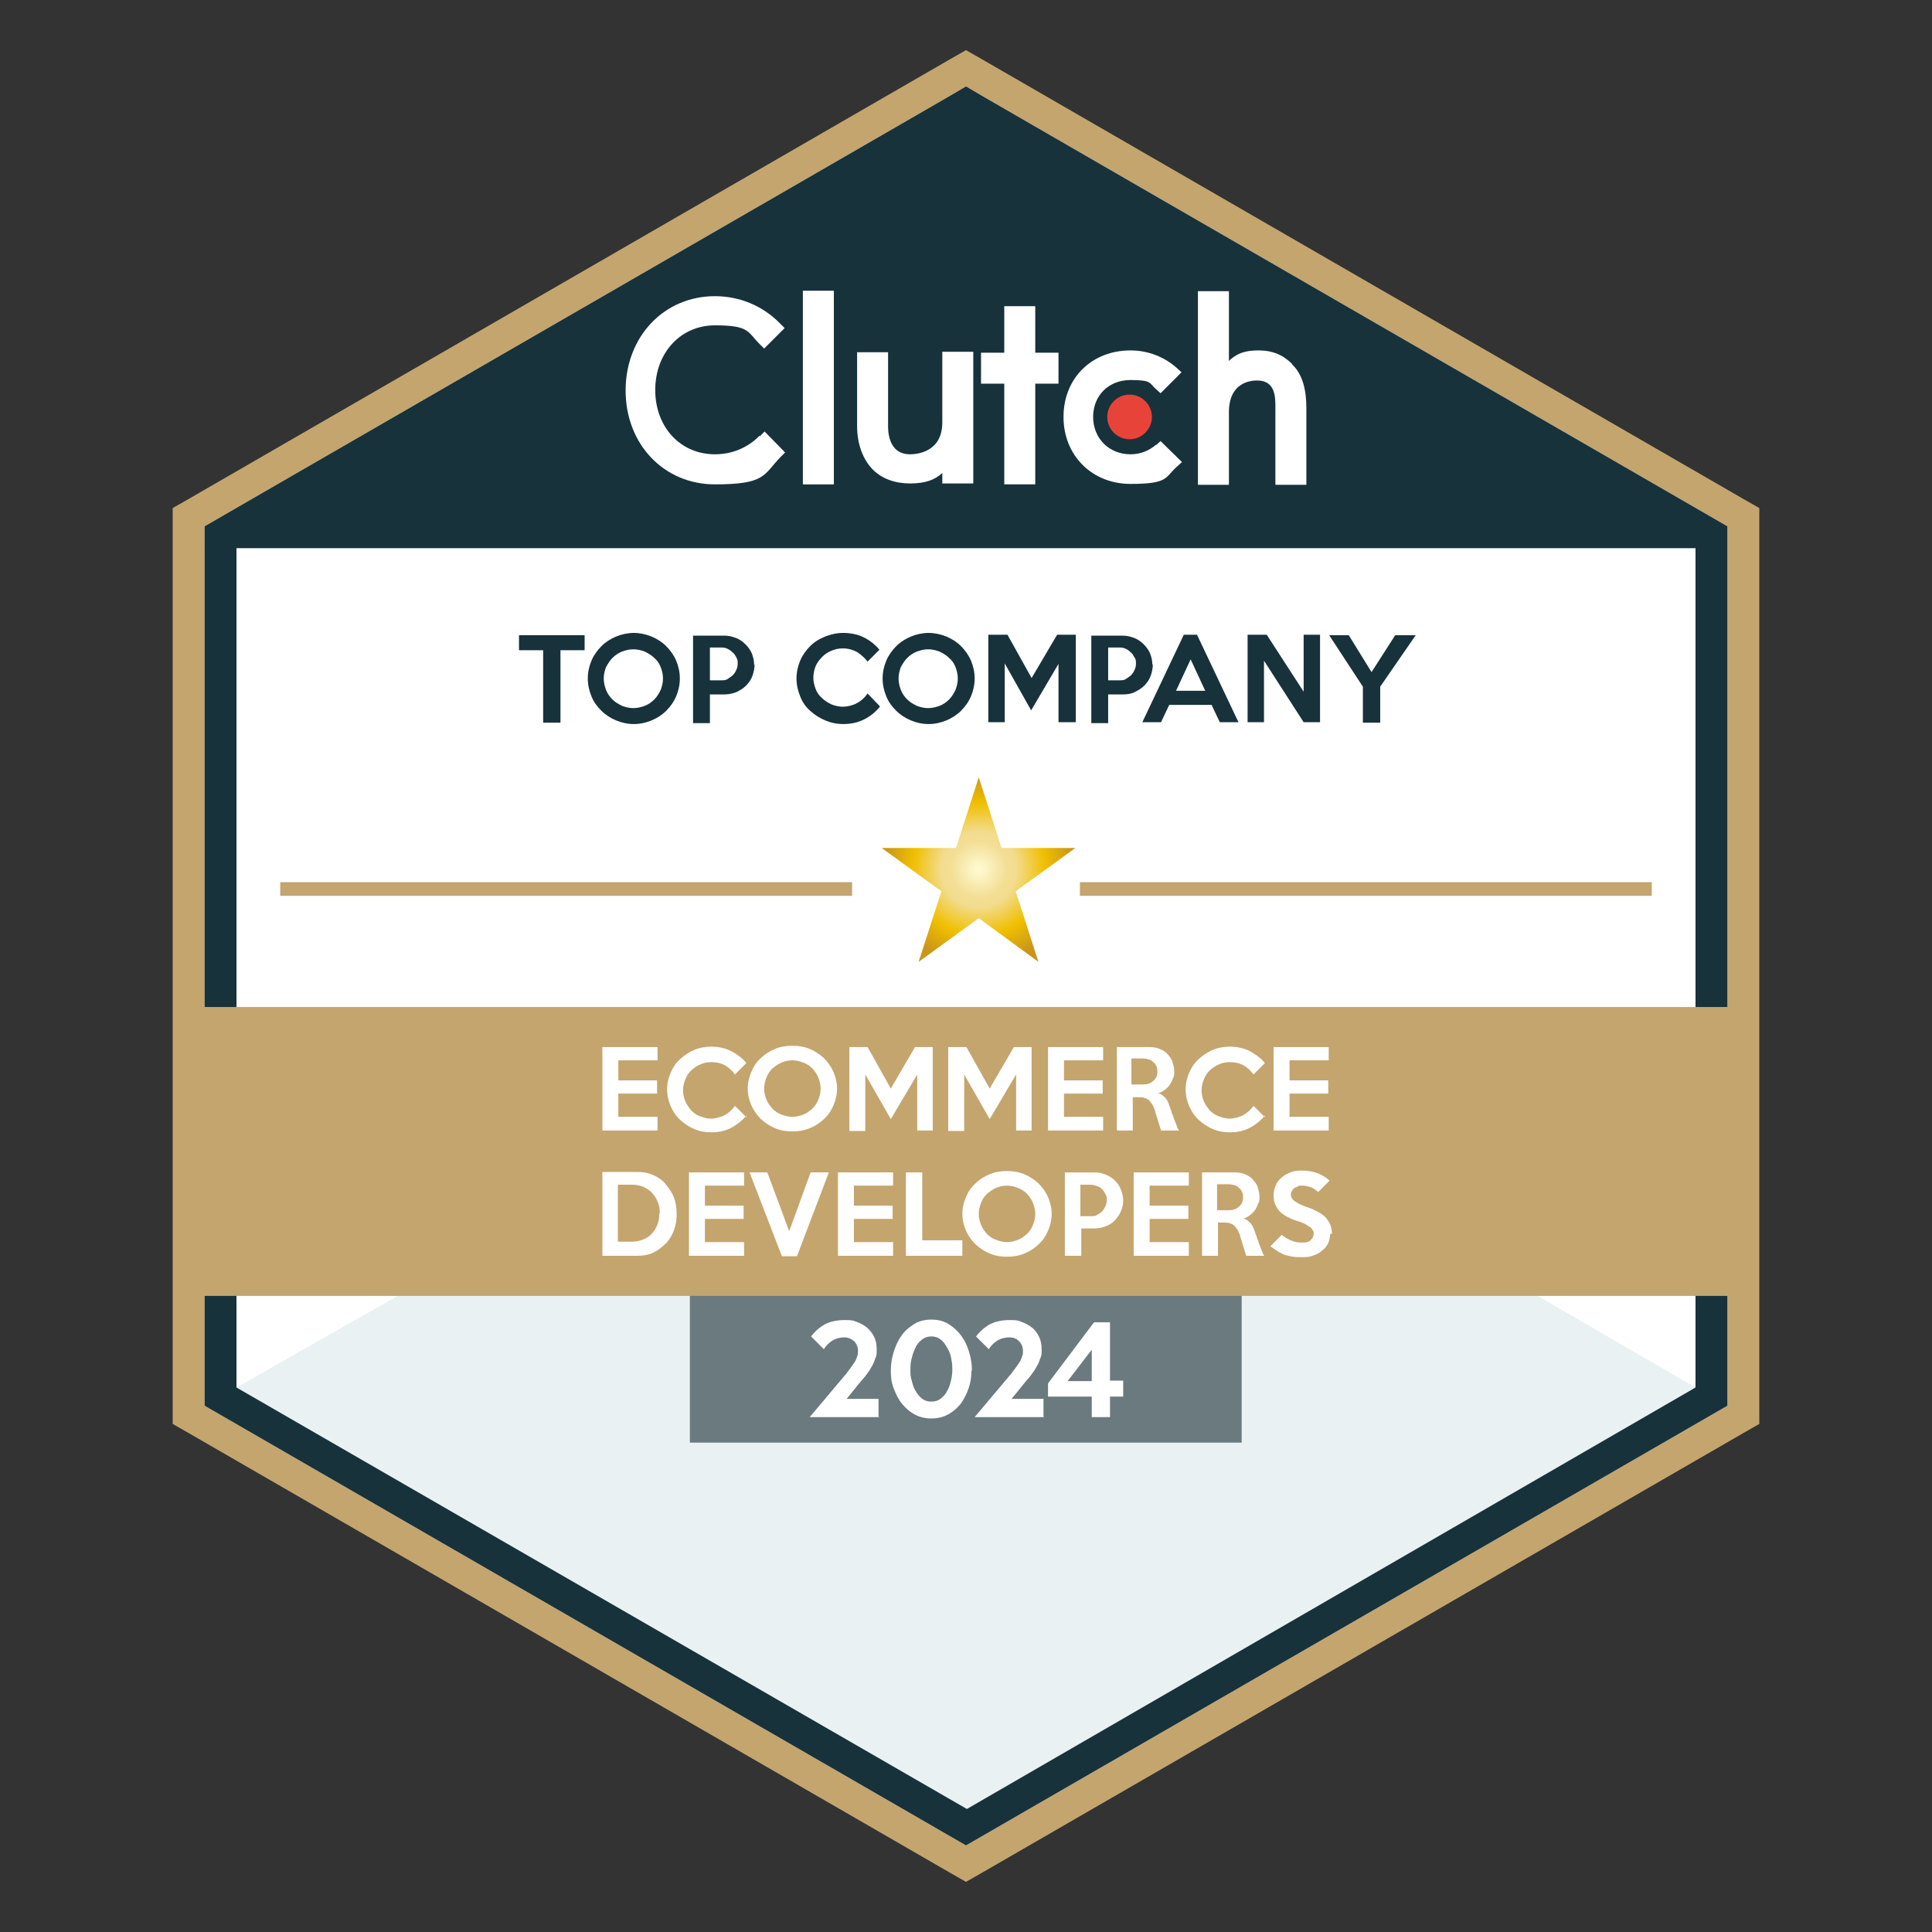 <?xml version="1.0" encoding="UTF-8"?>
<svg xmlns="http://www.w3.org/2000/svg" xmlns:xlink="http://www.w3.org/1999/xlink" version="1.1" viewBox="0 0 424 424">
  <rect x="0" y="0" width="424" height="424" fill="#333333" stroke="none"/>
  <defs>
    <style>
      .cls-1 {
        fill: #6b7a7f;
      }

      .cls-2 {
        fill: #fff;
      }

      .cls-3 {
        fill: #e9f1f3;
      }

      .cls-4 {
        fill: #c4a56e;
      }

      .cls-5 {
        fill: #18323b;
      }

      .cls-6 {
        fill: #e84339;
      }

      .cls-7 {
        fill: url(#Gold_Radial);
      }

      .cls-8 {
        fill: none;
        stroke: #c4a56e;
        stroke-miterlimit: 10;
        stroke-width: 3px;
      }

      .cls-9 {
        fill: #17323b;
      }
    </style>
    <radialGradient id="Gold_Radial" data-name="Gold Radial" cx="214.8" cy="190.8" fx="214.8" fy="190.8" r="20.8" gradientUnits="userSpaceOnUse">
      <stop offset="0" stop-color="#fffad2"/>
      <stop offset=".1" stop-color="#fbf2c0"/>
      <stop offset=".3" stop-color="#f3de94"/>
      <stop offset=".4" stop-color="#f2dc8e"/>
      <stop offset=".7" stop-color="#f0bf00"/>
      <stop offset="1" stop-color="#c9961a"/>
    </radialGradient>
  </defs>
  <!-- Generator: Adobe Illustrator 28.7.1, SVG Export Plug-In . SVG Version: 1.2.0 Build 142)  -->
  <g>
    <g id="Warstwa_1">
      <g>
        <polygon class="cls-2" points="41.4 310.5 41.4 113.5 212 15 382.6 113.5 382.6 310.5 212 409 41.4 310.5"/>
        <path class="cls-4" d="M212,19l167.1,96.5v193l-167.1,96.5-167.1-96.5V115.5L212,19M212,11l-3.5,2L41.4,109.5l-3.5,2v201l3.5,2,167.1,96.5,3.5,2,3.5-2,167.1-96.5,3.5-2V111.5l-3.5-2L215.5,13l-3.5-2h0Z"/>
      </g>
      <g>
        <polygon class="cls-2" points="48.4 306.5 48.4 117.5 212 23.1 375.6 117.5 375.6 306.5 212 400.9 48.4 306.5"/>
        <path class="cls-5" d="M212,27.1l160.1,92.4v184.9l-160.1,92.4-160.1-92.4V119.6L212,27.1M212,19L44.9,115.5v193l167.1,96.5,167.1-96.5V115.5L212,19h0Z"/>
      </g>
      <polygon class="cls-9" points="44.9 120.3 212 19 379.1 120.3 44.9 120.3"/>
      <g>
        <path class="cls-6" d="M247.9,86.6c2.7,0,4.9,2.2,4.9,4.9s-2.2,4.9-4.9,4.9-4.9-2.2-4.9-4.9,2.2-4.9,4.9-4.9"/>
        <g>
          <path class="cls-2" d="M176.2,63.8h6.8v42.5h-6.8v-42.5ZM206.8,92.7c0,6.5-5.5,7-7.1,7-4.1,0-4.8-3.8-4.8-6.1v-16.3h-6.8v16.2c0,4,1.3,7.4,3.5,9.6,2,2,4.9,3,8.1,3s5.4-.7,7.1-2.3v2.3h6.8v-28.9h-6.8v15.3ZM227.2,67.2h-6.8v10.2h-5.1v6.8h5.1v22.1h6.8v-22.1h5.1v-6.8h-5.1v-10.2ZM253.7,97.6c-1.5,1.3-3.4,2.1-5.6,2.1-4.7,0-8.2-3.5-8.2-8.2s3.4-8.1,8.2-8.1,4.1.7,5.6,2l1,.9,4.6-4.6-1.1-1c-2.7-2.4-6.3-3.8-10.1-3.8-8.5,0-14.7,6.1-14.7,14.6s6.3,14.7,14.7,14.7,7.5-1.4,10.2-3.8l1.1-1-4.7-4.6-1,.9ZM283.6,79.9c-2-2-4.3-3-7.4-3s-4.8.7-6.5,2.3v-15.3h-6.8v42.5h6.8v-15.9c0-6.5,4.6-7,6.2-7,4.1,0,4,3.8,4,6.1v16.8h6.8v-16.8c0-4-.8-7.4-3.1-9.6"/>
          <path class="cls-2" d="M166.7,95.6c-2.6,2.7-6.1,4.1-9.8,4.1-7.6,0-13.1-6-13.1-14.1s5.5-14.2,13.1-14.2,7.1,1.4,9.8,4.1l1,1,4.5-4.5-1-1c-3.8-3.9-8.9-6-14.3-6-11.2,0-19.6,8.9-19.6,20.7s8.4,20.6,19.6,20.6,10.6-2.1,14.4-6l1-1-4.5-4.6-1.1,1.1Z"/>
        </g>
      </g>
      <polygon class="cls-3" points="51.9 304.5 212.2 397 372.1 304.5 266.8 243.4 159.8 243.2 51.9 304.5"/>
      <path class="cls-2" d="M212,304.5"/>
      <rect class="cls-1" x="151.4" y="282.6" width="121.1" height="34"/>
      <rect class="cls-4" x="42.9" y="221" width="338.2" height="63.4"/>
      <g>
        <path class="cls-2" d="M144.3,248.1h-12.1v-18.3h12.1v2.9h-8.6v4.4h8.5v2.9h-8.5v5.1h8.6v3.1Z"/>
        <path class="cls-2" d="M163.8,244.8c-.9,1.1-2,2-3.3,2.7s-2.8,1-4.3,1-2.6-.2-3.8-.7c-1.2-.5-2.2-1.2-3.1-2s-1.6-1.9-2.1-3c-.5-1.2-.8-2.4-.8-3.7s.3-2.6.8-3.7c.5-1.2,1.2-2.2,2.1-3s1.9-1.5,3.1-2c1.2-.5,2.5-.7,3.8-.7s3,.3,4.3,1c1.3.7,2.4,1.5,3.3,2.6l-2.5,2.5c-.6-.8-1.3-1.5-2.2-2-.9-.5-1.9-.7-3-.7s-1.7.2-2.4.5c-.8.3-1.4.8-2,1.3-.6.6-1,1.2-1.3,2-.3.7-.5,1.5-.5,2.4s.2,1.6.5,2.4c.3.7.8,1.4,1.3,2,.6.6,1.2,1,2,1.3.8.3,1.6.5,2.4.5s2.1-.3,3-.8c.9-.5,1.6-1.2,2.2-2l2.5,2.5Z"/>
        <path class="cls-2" d="M183.7,238.9c0,1.3-.3,2.6-.8,3.7-.5,1.2-1.2,2.2-2.1,3-.9.9-1.9,1.5-3.1,2-1.2.5-2.4.7-3.8.7s-2.6-.2-3.8-.7c-1.2-.5-2.2-1.2-3.1-2-.9-.9-1.6-1.9-2.1-3-.5-1.2-.8-2.4-.8-3.7s.3-2.6.8-3.7c.5-1.2,1.2-2.2,2.1-3,.9-.9,1.9-1.5,3.1-2,1.2-.5,2.4-.7,3.8-.7s2.6.2,3.8.7c1.2.5,2.2,1.2,3.1,2,.9.9,1.6,1.9,2.1,3,.5,1.2.8,2.4.8,3.7ZM180.1,238.9c0-.8-.2-1.6-.5-2.4s-.8-1.4-1.3-2c-.6-.6-1.2-1-2-1.3s-1.5-.5-2.4-.5-1.7.2-2.4.5-1.4.8-2,1.3c-.6.6-1,1.2-1.3,2s-.5,1.5-.5,2.4.2,1.6.5,2.4c.3.8.8,1.4,1.3,2,.6.6,1.2,1,2,1.3s1.6.5,2.4.5,1.6-.2,2.4-.5,1.4-.8,2-1.3c.6-.6,1-1.2,1.3-2,.3-.7.5-1.5.5-2.4Z"/>
        <path class="cls-2" d="M204.8,248.1h-3.5v-12.3l-5.8,9.8-5.6-9.8v12.4h-3.5v-18.4h4l5.1,9.1,5.3-9.1h3.9v18.4Z"/>
        <path class="cls-2" d="M226.5,248.1h-3.5v-12.3l-5.8,9.8-5.6-9.8v12.4h-3.5v-18.4h4l5.1,9.1,5.3-9.1h3.9v18.4Z"/>
        <path class="cls-2" d="M242.1,248.1h-12.1v-18.3h12.1v2.9h-8.6v4.4h8.5v2.9h-8.5v5.1h8.6v3.1Z"/>
        <path class="cls-2" d="M258.7,248.1h-3.9l-1.3-4.2c-.1-.5-.3-.9-.5-1.3-.2-.4-.5-.7-.7-1-.3-.3-.6-.5-1-.6-.4-.2-.9-.2-1.4-.2h-1.3v7.3h-3.5v-18.3h7.2c.8,0,1.5.1,2.2.4.7.3,1.3.6,1.7,1.1s.9,1,1.1,1.7.4,1.3.4,2.1,0,1.1-.3,1.6c-.2.5-.4,1-.7,1.4s-.7.8-1.1,1.1c-.4.3-.9.6-1.4.7.6.2,1,.5,1.4.9.4.4.7.9.9,1.5.1.3.2.5.3.8,0,.3.2.5.3.8,0,.3.2.6.3.9.1.3.2.7.4,1.1.2.5.3.9.5,1.3.1.4.3.7.5,1ZM254,235.2c0-.4,0-.8-.2-1.2s-.4-.7-.7-.9c-.3-.3-.6-.5-1-.6-.4-.1-.8-.2-1.2-.2h-2.6v5.7h2.6c.4,0,.8,0,1.2-.2.4-.1.7-.3,1-.6.3-.2.5-.5.7-.9s.2-.7.2-1.2Z"/>
        <path class="cls-2" d="M277.6,244.8c-.9,1.1-2,2-3.3,2.7s-2.8,1-4.3,1-2.6-.2-3.8-.7c-1.2-.5-2.2-1.2-3.1-2s-1.6-1.9-2.1-3c-.5-1.2-.8-2.4-.8-3.7s.3-2.6.8-3.7c.5-1.2,1.2-2.2,2.1-3s1.9-1.5,3.1-2c1.2-.5,2.5-.7,3.8-.7s3,.3,4.3,1c1.3.7,2.4,1.5,3.3,2.6l-2.5,2.5c-.6-.8-1.3-1.5-2.2-2-.9-.5-1.9-.7-3-.7s-1.7.2-2.4.5c-.8.3-1.4.8-2,1.3-.6.6-1,1.2-1.3,2-.3.7-.5,1.5-.5,2.4s.2,1.6.5,2.4c.3.7.8,1.4,1.3,2,.6.6,1.2,1,2,1.3.8.3,1.6.5,2.4.5s2.1-.3,3-.8c.9-.5,1.6-1.2,2.2-2l2.5,2.5Z"/>
        <path class="cls-2" d="M291.6,248.1h-12.1v-18.3h12.1v2.9h-8.6v4.4h8.5v2.9h-8.5v5.1h8.6v3.1Z"/>
        <path class="cls-2" d="M148.5,266.4c0,1.3-.2,2.5-.6,3.6-.4,1.1-1,2.1-1.8,2.9s-1.7,1.5-2.7,2c-1.1.5-2.2.7-3.5.7h-7.7v-18.4h7.7c1.3,0,2.4.2,3.5.7,1.1.5,2,1.1,2.7,2s1.4,1.8,1.8,2.9.6,2.3.6,3.6ZM144.8,266.3c0-.9-.1-1.7-.4-2.4-.3-.8-.7-1.4-1.2-2-.5-.6-1.2-1-1.9-1.4-.8-.3-1.6-.5-2.6-.5h-3.1v12.5h3.1c.9,0,1.8-.2,2.5-.5.7-.3,1.4-.7,1.9-1.3.5-.6.9-1.2,1.2-2,.3-.8.4-1.6.4-2.5Z"/>
        <path class="cls-2" d="M163.3,275.6h-12.1v-18.3h12.1v2.9h-8.6v4.4h8.5v2.9h-8.5v5.1h8.6v3.1Z"/>
        <path class="cls-2" d="M181.9,257.3l-7,18.4h-3.3l-7.1-18.4h3.9l4.8,12.9,4.7-12.9h3.9Z"/>
        <path class="cls-2" d="M196,275.6h-12.1v-18.3h12.1v2.9h-8.6v4.4h8.5v2.9h-8.5v5.1h8.6v3.1Z"/>
        <path class="cls-2" d="M211.2,275.6h-12.4v-18.3h3.6v14.9h8.8v3.4Z"/>
        <path class="cls-2" d="M230.8,266.4c0,1.3-.3,2.6-.8,3.7-.5,1.2-1.2,2.2-2.1,3-.9.9-1.9,1.5-3.1,2-1.2.5-2.4.7-3.8.7s-2.6-.2-3.8-.7c-1.2-.5-2.2-1.2-3.1-2-.9-.9-1.6-1.9-2.1-3-.5-1.2-.8-2.4-.8-3.7s.3-2.6.8-3.7c.5-1.2,1.2-2.2,2.1-3,.9-.9,1.9-1.5,3.1-2,1.2-.5,2.4-.7,3.8-.7s2.6.2,3.8.7c1.2.5,2.2,1.2,3.1,2,.9.9,1.6,1.9,2.1,3,.5,1.2.8,2.4.8,3.7ZM227.2,266.4c0-.8-.2-1.6-.5-2.4s-.8-1.4-1.3-2c-.6-.6-1.2-1-2-1.3s-1.5-.5-2.4-.5-1.7.2-2.4.5-1.4.8-2,1.3c-.6.6-1,1.2-1.3,2s-.5,1.5-.5,2.4.2,1.6.5,2.4c.3.8.8,1.4,1.3,2,.6.6,1.2,1,2,1.3s1.6.5,2.4.5,1.6-.2,2.4-.5,1.4-.8,2-1.3c.6-.6,1-1.2,1.3-2,.3-.7.5-1.5.5-2.4Z"/>
        <path class="cls-2" d="M246.5,263.4c0,.9-.2,1.7-.5,2.4-.3.8-.8,1.4-1.3,2-.6.6-1.2,1-2,1.3-.8.3-1.6.5-2.4.5h-3v6h-3.6v-18.3h6.6c.9,0,1.7.2,2.4.5s1.4.7,2,1.3c.6.6,1,1.2,1.3,2,.3.7.5,1.6.5,2.4ZM242.9,263.4c0-.5,0-.9-.3-1.3-.2-.4-.4-.8-.7-1.1-.3-.3-.7-.6-1.1-.7s-.9-.3-1.3-.3h-2.4v6.9h2.4c.5,0,.9,0,1.3-.3s.8-.4,1.1-.8c.3-.3.5-.7.7-1.1.2-.4.3-.9.3-1.3Z"/>
        <path class="cls-2" d="M260.9,275.6h-12.1v-18.3h12.1v2.9h-8.6v4.4h8.5v2.9h-8.5v5.1h8.6v3.1Z"/>
        <path class="cls-2" d="M277.4,275.6h-3.9l-1.3-4.2c-.1-.5-.3-.9-.5-1.3-.2-.4-.5-.7-.7-1-.3-.3-.6-.5-1-.6-.4-.2-.9-.2-1.4-.2h-1.3v7.3h-3.5v-18.3h7.2c.8,0,1.5.1,2.2.4.7.3,1.3.6,1.7,1.1s.9,1,1.1,1.7.4,1.3.4,2.1,0,1.1-.3,1.6c-.2.5-.4,1-.7,1.4s-.7.8-1.1,1.1c-.4.3-.9.6-1.4.7.6.2,1,.5,1.4.9.4.4.7.9.9,1.5.1.3.2.5.3.8,0,.3.2.5.3.8,0,.3.2.6.3.9.1.3.2.7.4,1.1.2.5.3.9.5,1.3.1.4.3.7.5,1ZM272.8,262.8c0-.4,0-.8-.2-1.2s-.4-.7-.7-.9c-.3-.3-.6-.5-1-.6-.4-.1-.8-.2-1.2-.2h-2.6v5.7h2.6c.4,0,.8,0,1.2-.2.4-.1.7-.3,1-.6.3-.2.5-.5.7-.9s.2-.7.2-1.2Z"/>
        <path class="cls-2" d="M291.9,270.8c0,.7-.1,1.3-.4,2-.3.6-.7,1.2-1.3,1.6-.5.5-1.2.9-1.9,1.1-.7.3-1.5.4-2.4.4s-1.5,0-2.1-.1-1.2-.2-1.8-.4-1.1-.5-1.6-.8c-.5-.3-1-.7-1.6-1.1l2.5-2.5c.7.6,1.5,1,2.2,1.3.7.3,1.5.4,2.3.4s.7,0,1-.1c.3,0,.6-.2.8-.4s.4-.4.5-.6c.1-.2.2-.5.2-.8s0-.6-.2-.8c-.1-.2-.3-.5-.6-.7-.3-.2-.7-.4-1.1-.7-.5-.2-1.1-.5-1.9-.7-.7-.2-1.3-.5-1.9-.8-.6-.3-1.2-.7-1.6-1.1-.5-.4-.8-1-1.1-1.6s-.4-1.3-.4-2.1.2-1.5.5-2.2c.3-.7.7-1.2,1.3-1.7.5-.5,1.2-.8,1.9-1.1.7-.3,1.5-.4,2.4-.4,1.4,0,2.6.2,3.6.6,1,.4,1.8.9,2.6,1.6l-2.5,2.5c-.5-.4-1-.8-1.5-1-.6-.2-1.2-.4-2-.4s-.7,0-1,.2c-.3.1-.6.2-.8.4-.2.2-.4.4-.5.6-.1.2-.2.5-.2.7s0,.6.2.8c.1.2.3.5.6.7.3.2.7.4,1.2.7.5.2,1.1.5,1.8.7.9.3,1.7.7,2.4,1.1.7.4,1.2.8,1.6,1.3.4.5.7,1,.9,1.5.2.6.3,1.2.3,1.9Z"/>
      </g>
      <g>
        <path class="cls-2" d="M193,311h-15.3l8-9.5c.3-.4.6-.8.9-1.2.3-.4.6-.8.9-1.3.3-.4.5-.9.6-1.3.2-.4.2-.8.2-1.2,0-.9-.3-1.6-.9-2.2-.6-.5-1.3-.8-2.1-.8s-1.8.2-2.6.7-1.4,1.1-1.9,1.9l-2.8-2.8c.9-1.2,2-2.1,3.1-2.7,1.2-.6,2.6-.9,4.3-.9s1.8.1,2.6.4c.8.3,1.6.7,2.2,1.2s1.2,1.2,1.6,2c.4.8.6,1.7.6,2.8s0,1.4-.3,2c-.2.6-.4,1.2-.8,1.8-.3.6-.7,1.2-1.1,1.7-.4.6-.9,1.1-1.4,1.7l-3,3.7h7v3.9Z"/>
        <path class="cls-2" d="M213.2,300.8c0,1.3-.2,2.6-.6,3.8s-1,2.4-1.7,3.4c-.8,1-1.7,1.8-2.8,2.4-1.1.6-2.3.9-3.7.9s-2.6-.3-3.7-.9-2-1.4-2.8-2.4c-.8-1-1.3-2.1-1.8-3.4s-.6-2.5-.6-3.8.2-2.7.6-4,.9-2.5,1.7-3.6c.7-1.1,1.7-1.9,2.8-2.6,1.1-.7,2.4-1,3.8-1s2.7.3,3.8,1c1.1.7,2,1.5,2.8,2.6s1.3,2.2,1.7,3.6c.4,1.3.6,2.6.6,4ZM209,300.8c0-.7,0-1.5-.2-2.4-.1-.9-.4-1.7-.8-2.4-.4-.7-.8-1.4-1.4-1.9s-1.3-.8-2.2-.8-1.6.3-2.2.8c-.6.5-1.1,1.1-1.4,1.9-.4.8-.6,1.6-.8,2.4-.2.9-.2,1.6-.2,2.3s0,1.5.3,2.3c.2.8.4,1.6.8,2.2.4.7.9,1.3,1.4,1.7.6.5,1.3.7,2.1.7s1.5-.2,2.1-.7c.6-.5,1.1-1,1.4-1.7.4-.7.6-1.4.8-2.2.2-.8.3-1.6.3-2.3Z"/>
        <path class="cls-2" d="M229.2,311h-15.3l8-9.5c.3-.4.6-.8.9-1.2.3-.4.6-.8.9-1.3.3-.4.5-.9.6-1.3.2-.4.2-.8.2-1.2,0-.9-.3-1.6-.9-2.2s-1.3-.8-2.1-.8-1.8.2-2.6.7-1.4,1.1-1.9,1.9l-2.8-2.8c.9-1.2,2-2.1,3.1-2.7,1.2-.6,2.6-.9,4.3-.9s1.8.1,2.6.4c.8.3,1.6.7,2.2,1.2.7.5,1.2,1.2,1.6,2,.4.8.6,1.7.6,2.8s0,1.4-.3,2c-.2.6-.4,1.2-.8,1.8-.3.6-.7,1.2-1.1,1.7-.4.6-.9,1.1-1.4,1.7l-3,3.7h7v3.9Z"/>
        <path class="cls-2" d="M246.5,306.5h-2.9v4.5h-4v-4.5h-9.6v-2.9l10.1-13.4h3.5v12.8h2.9v3.5ZM239.6,303.1v-6.9l-5.3,6.9h5.3Z"/>
      </g>
      <g>
        <path class="cls-5" d="M128.3,142.7h-5.3v15.9h-3.8v-15.9h-5.3v-3.3h14.4v3.3Z"/>
        <path class="cls-5" d="M149.2,148.9c0,1.4-.3,2.7-.8,3.9-.5,1.2-1.3,2.3-2.2,3.2-.9.9-2,1.6-3.2,2.1-1.2.5-2.5.8-3.9.8s-2.7-.3-3.9-.8c-1.2-.5-2.3-1.2-3.2-2.1-.9-.9-1.7-1.9-2.2-3.2-.5-1.2-.8-2.5-.8-3.9s.3-2.7.8-3.9c.5-1.2,1.3-2.3,2.2-3.2.9-.9,2-1.6,3.2-2.1,1.2-.5,2.6-.8,3.9-.8s2.7.3,3.9.8c1.2.5,2.3,1.2,3.2,2.1.9.9,1.7,2,2.2,3.2.5,1.2.8,2.5.8,3.9ZM145.5,148.9c0-.9-.2-1.7-.5-2.5-.3-.8-.8-1.5-1.4-2-.6-.6-1.3-1-2.1-1.4-.8-.3-1.6-.5-2.5-.5s-1.7.2-2.5.5c-.8.3-1.5.8-2.1,1.4-.6.6-1,1.3-1.4,2-.3.8-.5,1.6-.5,2.5s.2,1.7.5,2.5c.3.8.8,1.5,1.4,2.1.6.6,1.3,1,2.1,1.4.8.3,1.6.5,2.5.5s1.7-.2,2.5-.5c.8-.3,1.5-.8,2.1-1.4.6-.6,1-1.3,1.4-2.1.3-.8.5-1.6.5-2.5Z"/>
        <path class="cls-5" d="M165.6,145.8c0,.9-.2,1.8-.5,2.6-.3.8-.8,1.5-1.4,2.1-.6.6-1.3,1-2.1,1.4-.8.3-1.7.5-2.6.5h-3.2v6.3h-3.7v-19.2h6.9c.9,0,1.7.2,2.5.5.8.3,1.5.8,2.1,1.4.6.6,1.1,1.3,1.4,2,.3.8.5,1.6.5,2.5ZM161.9,145.7c0-.5,0-1-.3-1.4-.2-.4-.4-.8-.8-1.1-.3-.3-.7-.6-1.1-.8s-.9-.3-1.4-.3h-2.5v7.2h2.5c.5,0,1,0,1.4-.3s.8-.5,1.1-.8c.3-.3.6-.7.8-1.2.2-.4.3-.9.3-1.4Z"/>
        <path class="cls-5" d="M193.1,155.1c-1,1.2-2.1,2.1-3.5,2.8-1.4.7-2.9,1-4.5,1s-2.8-.3-4-.8c-1.2-.5-2.3-1.2-3.3-2.1s-1.7-1.9-2.2-3.2c-.5-1.2-.8-2.5-.8-3.9s.3-2.7.8-3.9c.5-1.2,1.3-2.3,2.2-3.2.9-.9,2-1.6,3.3-2.1,1.2-.5,2.6-.8,4-.8s3.2.3,4.5,1c1.4.7,2.5,1.6,3.4,2.7l-2.6,2.6c-.6-.8-1.4-1.5-2.3-2.1-.9-.5-2-.8-3.1-.8s-1.7.2-2.5.5c-.8.3-1.5.8-2.1,1.4-.6.6-1.1,1.3-1.4,2-.3.8-.5,1.6-.5,2.5s.2,1.7.5,2.5c.3.8.8,1.5,1.4,2,.6.6,1.3,1,2.1,1.4.8.3,1.6.5,2.5.5s2.2-.3,3.1-.8c.9-.5,1.7-1.2,2.3-2.1l2.6,2.7Z"/>
        <path class="cls-5" d="M213.9,148.9c0,1.4-.3,2.7-.8,3.9-.5,1.2-1.3,2.3-2.2,3.2s-2,1.6-3.2,2.1c-1.2.5-2.5.8-3.9.8s-2.7-.3-3.9-.8c-1.2-.5-2.3-1.2-3.2-2.1-.9-.9-1.7-1.9-2.2-3.2-.5-1.2-.8-2.5-.8-3.9s.3-2.7.8-3.9c.5-1.2,1.3-2.3,2.2-3.2.9-.9,2-1.6,3.2-2.1,1.2-.5,2.6-.8,3.9-.8s2.7.3,3.9.8c1.2.5,2.3,1.2,3.2,2.1.9.9,1.7,2,2.2,3.2.5,1.2.8,2.5.8,3.9ZM210.2,148.9c0-.9-.2-1.7-.5-2.5-.3-.8-.8-1.5-1.4-2-.6-.6-1.3-1-2.1-1.4-.8-.3-1.6-.5-2.5-.5s-1.7.2-2.5.5c-.8.3-1.5.8-2.1,1.4-.6.6-1,1.3-1.4,2-.3.8-.5,1.6-.5,2.5s.2,1.7.5,2.5c.3.8.8,1.5,1.4,2.1.6.6,1.3,1,2.1,1.4.8.3,1.6.5,2.5.5s1.7-.2,2.5-.5c.8-.3,1.5-.8,2.1-1.4.6-.6,1-1.3,1.4-2.1.3-.8.5-1.6.5-2.5Z"/>
        <path class="cls-5" d="M235.9,158.5h-3.6v-12.8l-6,10.2-5.8-10.3v12.9h-3.6v-19.2h4.2l5.3,9.5,5.6-9.5h4.1v19.2Z"/>
        <path class="cls-5" d="M253,145.8c0,.9-.2,1.8-.5,2.6-.3.8-.8,1.5-1.4,2.1-.6.6-1.3,1-2.1,1.4s-1.7.5-2.6.5h-3.2v6.3h-3.7v-19.2h6.9c.9,0,1.7.2,2.5.5.8.3,1.5.8,2.1,1.4.6.6,1.1,1.3,1.4,2,.3.8.5,1.6.5,2.5ZM249.3,145.7c0-.5,0-1-.3-1.4s-.4-.8-.8-1.1c-.3-.3-.7-.6-1.1-.8s-.9-.3-1.4-.3h-2.5v7.2h2.5c.5,0,1,0,1.4-.3s.8-.5,1.1-.8.6-.7.8-1.2c.2-.4.3-.9.3-1.4Z"/>
        <path class="cls-5" d="M271.8,158.5h-4.1l-1.8-3.8h-9.3l-1.8,3.8h-4.1l9.1-19.2h2.9l9.1,19.2ZM264.5,151.6l-3.2-6.9-3.2,6.9h6.4Z"/>
        <path class="cls-5" d="M289.7,158.5h-3.6l-8.7-13.5v13.5h-3.6v-19.2h4.2l8.1,12.5v-12.5h3.6v19.2Z"/>
        <path class="cls-5" d="M310.7,139.4l-7.8,11.3v7.9h-3.8v-7.9l-7.4-11.3h4.3l5,8.1,5.2-8.1h4.5Z"/>
      </g>
      <g>
        <polygon class="cls-7" points="214.8 170.6 219.8 186.1 236 186.1 222.9 195.6 227.9 211.1 214.8 201.5 201.6 211.1 206.6 195.6 193.5 186.1 209.8 186.1 214.8 170.6"/>
        <g>
          <line class="cls-8" x1="187" y1="195.1" x2="61.5" y2="195.1"/>
          <line class="cls-2" x1="187" y1="195.1" x2="61.5" y2="195.1"/>
        </g>
        <g>
          <line class="cls-8" x1="362.5" y1="195.1" x2="237" y2="195.1"/>
          <line class="cls-2" x1="362.5" y1="195.1" x2="237" y2="195.1"/>
        </g>
      </g>
    </g>
  </g>
</svg>